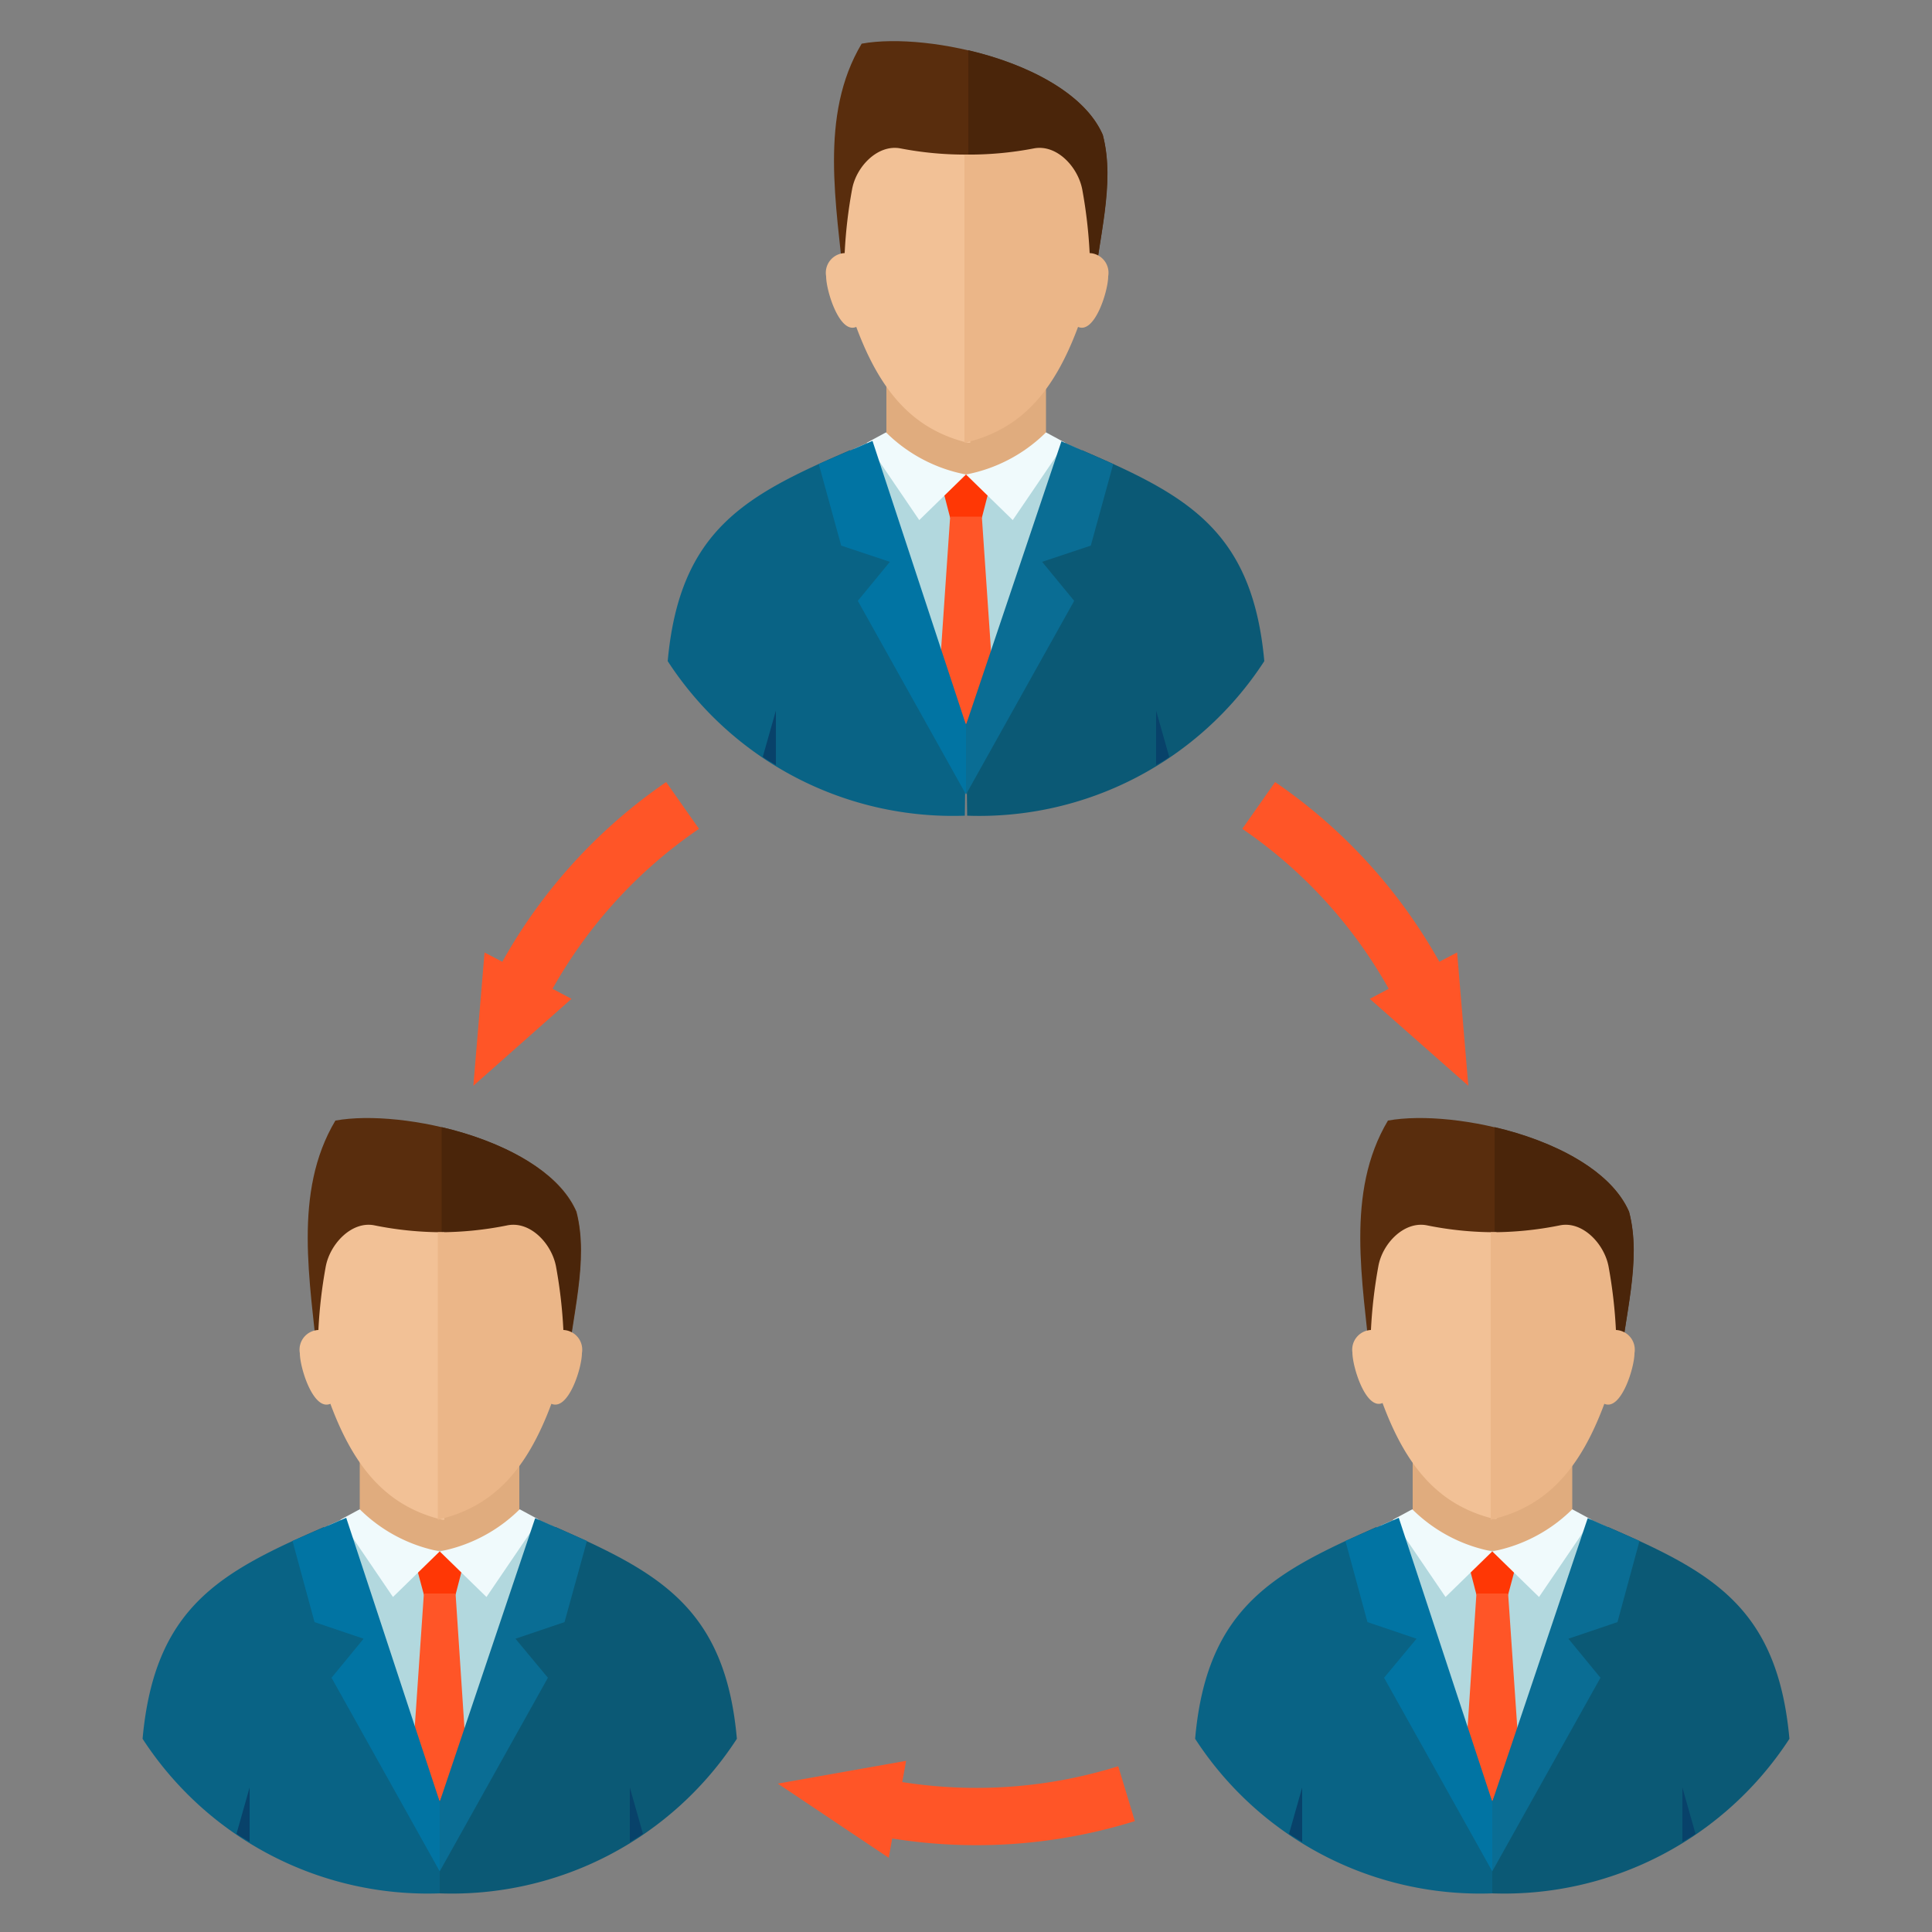 <svg xmlns="http://www.w3.org/2000/svg" viewBox="0 0 50 50"><rect x="0" y="0" width="50" height="50" fill="#808080" stroke="none"/><defs><style>.cls-1{fill:#592d0d;}.cls-1,.cls-10,.cls-11,.cls-12,.cls-13,.cls-14,.cls-2,.cls-3,.cls-4,.cls-5,.cls-6,.cls-7,.cls-8,.cls-9{fill-rule:evenodd;}.cls-2{fill:#4a250a;}.cls-3{fill:#b2d8de;}.cls-4{fill:#e0ac7e;}.cls-5{fill:#f2c196;}.cls-6{fill:#ebb688;}.cls-7{fill:#ff3705;}.cls-8{fill:#ff5527;}.cls-9{fill:#f0fafc;}.cls-10{fill:#096385;}.cls-11{fill:#08426a;}.cls-12{fill:#0174a3;}.cls-13{fill:#0b5975;}.cls-14{fill:#0a6d94;}</style></defs><title>Engagement Campaign</title><g id="OBJECTS"><path class="cls-1" d="M28.3,7.58c.11-1.37.57-2.81.24-4.09C27.76,1.67,24.07.81,22.3,1.13c-1.11,1.86-.65,4.16-.45,6.29Z"/><path class="cls-2" d="M25.06,7.5V1.3c1.51.35,3,1.1,3.48,2.19.34,1.28-.13,2.72-.24,4.09Z"/><path class="cls-3" d="M25,20.47a24.47,24.47,0,0,0,2.89-.13V11.61l-.32-.14a9.71,9.71,0,0,0-2.57-.8Z"/><path class="cls-3" d="M25,20.47a24.47,24.47,0,0,1-2.89-.13V11.61l.32-.14a9.71,9.71,0,0,1,2.57-.8Z"/><path class="cls-4" d="M22.94,9h4.13v2.49a3,3,0,0,1-4.13,0Z"/><path class="cls-5" d="M23.3,3.84c-.59-.11-1.15.48-1.25,1.07a12.4,12.4,0,0,0-.19,1.64s.07,0,0,0a.51.51,0,0,0-.48.6c0,.38.35,1.5.78,1.31.63,1.7,1.49,2.66,2.89,3,0,0,0,0,.06,0V4A8.85,8.85,0,0,1,23.3,3.84Z"/><path class="cls-6" d="M26.76,3.84c.59-.11,1.14.48,1.25,1.07a12.63,12.63,0,0,1,.19,1.64s-.07,0,0,0a.51.51,0,0,1,.48.6c0,.38-.35,1.5-.78,1.31-.64,1.72-1.51,2.67-2.94,3V4A8.86,8.86,0,0,0,26.76,3.84Z"/><polygon class="cls-7" points="25 12.28 25.7 12.28 25.41 13.4 25 13.4 25 13.4 24.59 13.4 24.3 12.28 25 12.28"/><polygon class="cls-8" points="25.41 13.37 25.7 17.61 25 18.88 24.3 17.61 24.59 13.37 25.41 13.37"/><path class="cls-9" d="M25,12.28l-1.21,1.18-1.36-2,.5-.27A4,4,0,0,0,25,12.28Z"/><path class="cls-10" d="M25,18.76l-3-7.11c-2.69,1.16-4.41,2.05-4.72,5.46a8.8,8.8,0,0,0,7.69,4Z"/><path class="cls-11" d="M19.74,19.59c.11.08.23.14.34.21V18.39Z"/><polygon class="cls-12" points="25 18.76 25 20.56 22.2 15.55 23.03 14.54 21.77 14.12 21.19 12.01 22.58 11.41 25 18.76"/><path class="cls-9" d="M25,12.28l1.21,1.18,1.36-2-.5-.27A4,4,0,0,1,25,12.28Z"/><path class="cls-13" d="M25,18.76l3-7.11c2.69,1.16,4.41,2.05,4.72,5.46a8.79,8.79,0,0,1-7.69,4Z"/><path class="cls-11" d="M30.26,19.59c-.11.08-.23.14-.34.21V18.39Z"/><polygon class="cls-14" points="25 18.76 25 20.56 27.8 15.55 26.97 14.54 28.23 14.12 28.81 12.01 27.47 11.42 25 18.76"/><path class="cls-1" d="M14.68,35.45c.11-1.37.57-2.81.24-4.09-.78-1.82-4.47-2.68-6.24-2.36-1.11,1.86-.65,4.16-.45,6.29Z"/><path class="cls-2" d="M11.43,35.37v-6.2c1.51.35,3,1.1,3.48,2.19.33,1.27-.13,2.72-.24,4.09Z"/><path class="cls-3" d="M11.38,48.34a24.42,24.42,0,0,0,2.89-.13V39.48l-.33-.14a9.73,9.73,0,0,0-2.57-.8Z"/><path class="cls-3" d="M11.38,48.34a24.41,24.41,0,0,1-2.89-.13V39.48l.32-.14a9.72,9.72,0,0,1,2.57-.8Z"/><path class="cls-4" d="M9.31,36.82h4.13v2.49a3,3,0,0,1-4.13,0Z"/><path class="cls-5" d="M9.68,31.71c-.58-.11-1.14.48-1.25,1.07a12.5,12.5,0,0,0-.19,1.64h0a.51.51,0,0,0-.48.6c0,.38.35,1.5.79,1.31.63,1.7,1.49,2.66,2.89,3,0,0,0,0,.06,0V31.89A8.86,8.86,0,0,1,9.68,31.71Z"/><path class="cls-6" d="M13.14,31.71c.59-.11,1.14.48,1.25,1.07a12.49,12.49,0,0,1,.19,1.64h0a.51.51,0,0,1,.48.6c0,.38-.35,1.5-.79,1.31-.64,1.72-1.51,2.67-2.94,3V31.89A8.85,8.85,0,0,0,13.14,31.71Z"/><polygon class="cls-7" points="11.38 40.15 12.08 40.15 11.79 41.27 11.38 41.27 11.38 41.27 10.97 41.27 10.67 40.15 11.38 40.15"/><polygon class="cls-8" points="11.79 41.24 12.07 45.48 11.38 46.75 10.68 45.48 10.97 41.24 11.79 41.24"/><path class="cls-9" d="M11.38,40.15l-1.21,1.18-1.36-2,.5-.27A4,4,0,0,0,11.38,40.15Z"/><path class="cls-10" d="M11.38,46.63l-3-7.11C5.72,40.68,4,41.57,3.69,45a8.8,8.8,0,0,0,7.69,4Z"/><path class="cls-11" d="M6.12,47.46c.11.08.23.14.34.21V46.26Z"/><polygon class="cls-12" points="11.38 46.63 11.38 48.43 8.58 43.42 9.41 42.41 8.14 41.98 7.57 39.88 8.96 39.28 11.38 46.63"/><path class="cls-9" d="M11.38,40.15l1.21,1.18,1.36-2-.5-.27A4,4,0,0,1,11.38,40.15Z"/><path class="cls-13" d="M11.38,46.63l3-7.11C17,40.68,18.77,41.57,19.07,45a8.79,8.79,0,0,1-7.69,4Z"/><path class="cls-11" d="M16.64,47.46c-.11.08-.23.14-.34.21V46.26Z"/><polygon class="cls-14" points="11.38 46.63 11.38 48.43 14.18 43.42 13.34 42.41 14.61 41.98 15.19 39.88 13.85 39.29 11.38 46.63"/><path class="cls-1" d="M41.92,35.45c.11-1.37.57-2.81.24-4.09-.78-1.82-4.47-2.68-6.24-2.36-1.11,1.86-.65,4.16-.45,6.29Z"/><path class="cls-2" d="M38.68,35.37v-6.2c1.51.35,3,1.1,3.48,2.19.34,1.27-.13,2.72-.24,4.09Z"/><path class="cls-3" d="M38.62,48.34a24.4,24.4,0,0,0,2.89-.13V39.48l-.32-.14a9.72,9.72,0,0,0-2.57-.8Z"/><path class="cls-3" d="M38.62,48.34a24.38,24.38,0,0,1-2.89-.13V39.48l.32-.14a9.73,9.73,0,0,1,2.57-.8Z"/><path class="cls-4" d="M36.56,36.82h4.13v2.49a3,3,0,0,1-4.13,0Z"/><path class="cls-5" d="M36.92,31.71c-.59-.11-1.15.48-1.25,1.07a12.61,12.61,0,0,0-.19,1.64h0A.51.51,0,0,0,35,35c0,.38.35,1.5.78,1.31.63,1.7,1.49,2.66,2.89,3,0,0,0,0,.06,0V31.89A8.85,8.85,0,0,1,36.92,31.71Z"/><path class="cls-6" d="M40.38,31.71c.58-.11,1.14.48,1.25,1.07a12.61,12.61,0,0,1,.19,1.64h0a.51.51,0,0,1,.48.6c0,.38-.35,1.5-.78,1.31-.64,1.72-1.51,2.67-2.94,3V31.89A8.85,8.85,0,0,0,40.38,31.71Z"/><polygon class="cls-7" points="38.62 40.15 39.33 40.15 39.03 41.27 38.62 41.27 38.62 41.27 38.21 41.27 37.92 40.15 38.62 40.15"/><polygon class="cls-8" points="39.03 41.24 39.32 45.48 38.62 46.75 37.93 45.48 38.21 41.24 39.03 41.24"/><path class="cls-9" d="M38.62,40.15l-1.21,1.18-1.36-2,.5-.27A4,4,0,0,0,38.62,40.15Z"/><path class="cls-10" d="M38.62,46.63l-3-7.11C33,40.68,31.23,41.57,30.93,45a8.79,8.79,0,0,0,7.69,4Z"/><path class="cls-11" d="M33.36,47.46c.11.08.23.14.34.21V46.26Z"/><polygon class="cls-12" points="38.62 46.63 38.62 48.43 35.82 43.42 36.66 42.41 35.39 41.98 34.82 39.88 36.2 39.28 38.62 46.63"/><path class="cls-9" d="M38.62,40.15l1.21,1.18,1.36-2-.5-.27A4,4,0,0,1,38.62,40.15Z"/><path class="cls-13" d="M38.62,46.63l3-7.11C44.28,40.68,46,41.57,46.31,45a8.8,8.8,0,0,1-7.69,4Z"/><path class="cls-11" d="M43.88,47.46c-.11.08-.23.14-.34.21V46.26Z"/><polygon class="cls-14" points="38.62 46.63 38.62 48.43 41.42 43.42 40.59 42.41 41.86 41.98 42.43 39.88 41.09 39.29 38.62 46.63"/><path class="cls-8" d="M13,24.89a13.79,13.79,0,0,1,4.24-4.65l.85,1.21a12.28,12.28,0,0,0-3.79,4.14l.49.26L12.25,28.1l.29-3.45Z"/><path class="cls-8" d="M37.25,24.89A13.79,13.79,0,0,0,33,20.24l-.85,1.21a12.29,12.29,0,0,1,3.79,4.14l-.49.26L38,28.1l-.29-3.45Z"/><path class="cls-8" d="M23.09,47.58a13.79,13.79,0,0,0,6.28-.45l-.43-1.42a12.31,12.31,0,0,1-5.59.41l.1-.55-3.32.59L23,48.08Z"/></g></svg>